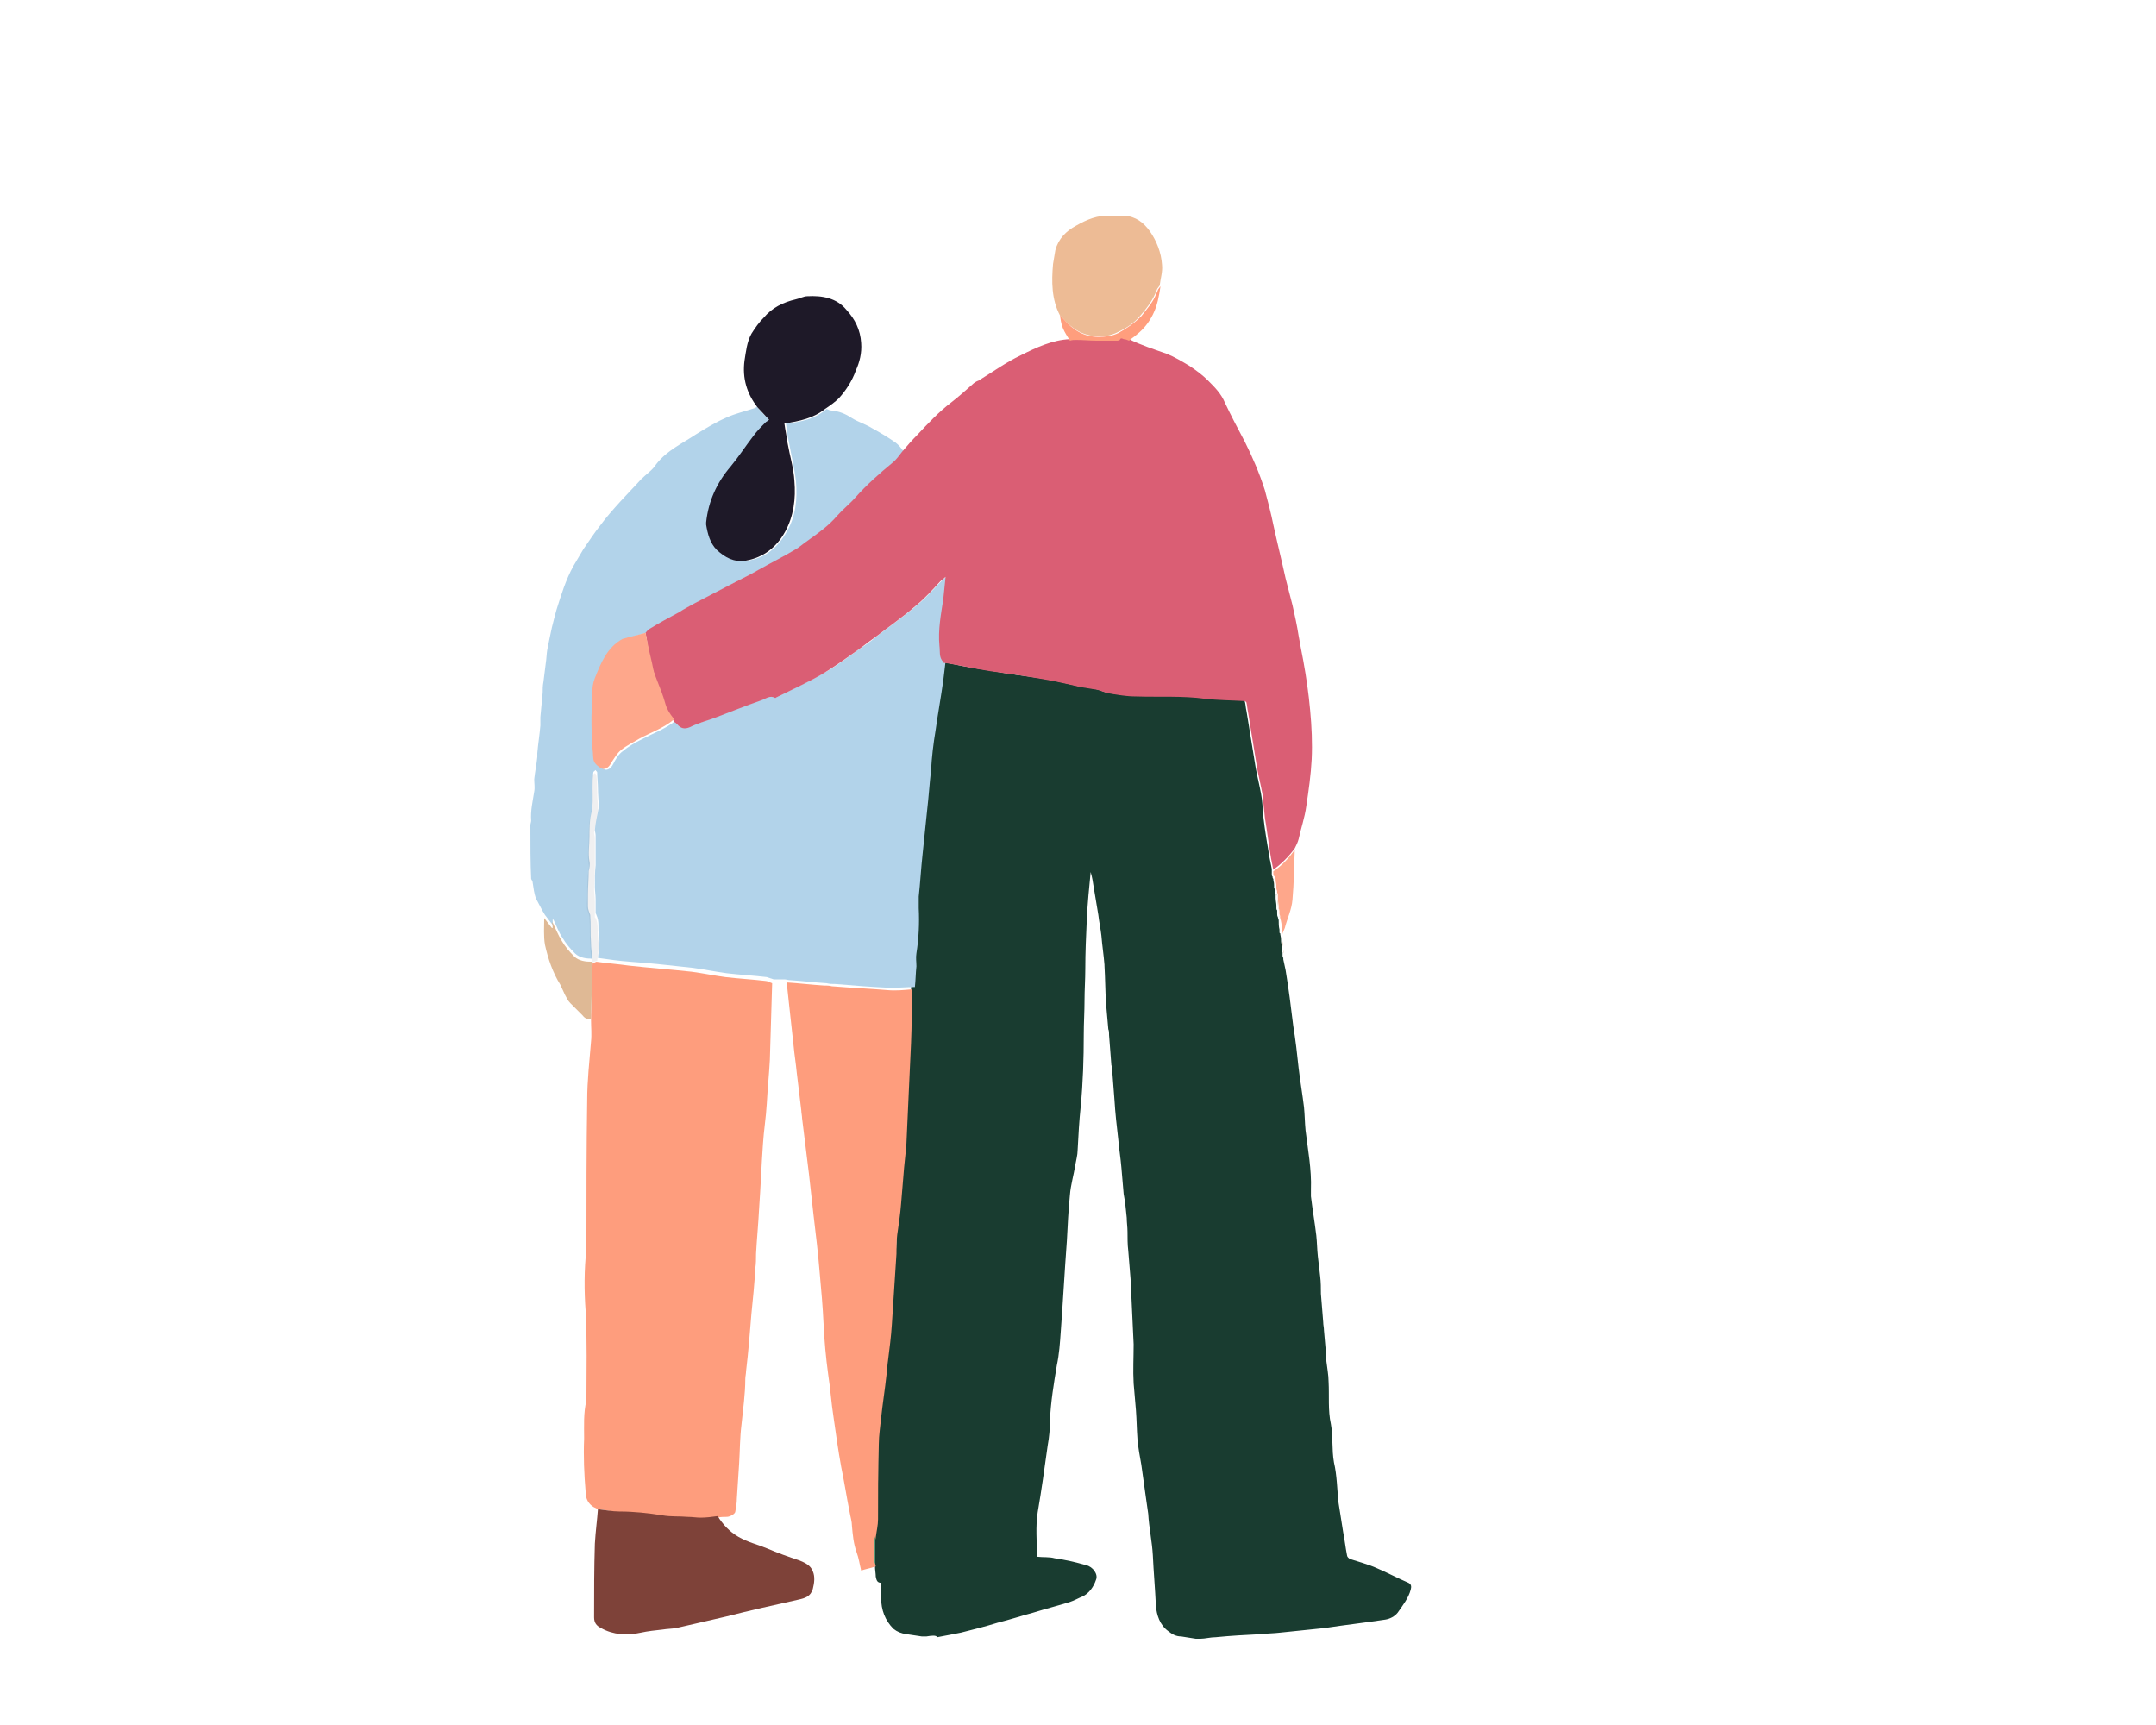<svg width="500" height="400" viewBox="0 0 500 400" fill="none" xmlns="http://www.w3.org/2000/svg">
<path d="M214.846 379.467C214.49 379.467 214.134 379.467 213.778 379.467C212.532 379.289 211.287 379.111 210.219 378.933C208.973 378.755 208.083 378.4 207.193 377.689C205.235 375.733 204.345 373.244 204.345 370.577C204.345 369.51 204.345 368.266 204.345 367.021C203.455 367.021 203.277 366.488 203.099 365.599C203.099 364.888 202.921 363.999 202.921 363.287C202.921 363.11 202.921 363.11 202.921 362.932C202.921 360.621 202.921 358.487 202.921 356.176C203.099 354.753 203.455 353.331 203.455 351.909C203.633 346.042 203.633 340.174 203.633 334.485C203.633 332.529 203.989 330.396 204.167 328.44C204.523 325.062 205.057 321.862 205.413 318.484C205.591 317.417 205.591 316.172 205.769 315.106C206.125 312.261 206.303 309.594 206.659 306.749C206.837 304.082 207.015 301.415 207.193 298.571C207.371 295.904 207.549 293.059 207.727 290.392C207.905 288.97 207.905 287.37 207.905 285.947C208.083 283.636 208.439 281.325 208.795 278.836C208.973 276.702 209.151 274.569 209.329 272.435C209.507 269.946 209.863 267.457 210.041 264.79C210.219 260.879 210.397 256.967 210.575 253.056C210.753 249.144 210.931 245.411 211.109 241.499C211.287 237.41 211.287 233.143 211.287 229.054C211.465 227.454 211.465 225.853 211.643 224.253C211.643 223.187 211.643 222.298 211.643 221.231C211.999 217.675 212.354 214.297 212.177 210.741C212.177 209.852 212.177 208.963 212.177 208.074C212.354 204.874 212.71 201.496 213.066 198.296C213.422 194.917 213.778 191.362 214.134 187.984C214.49 184.961 214.668 181.939 215.024 178.916C215.38 175.716 215.736 172.693 216.092 169.493C216.626 165.582 217.338 161.67 217.872 157.937C218.05 156.514 218.228 155.092 218.406 153.492C221.966 154.203 225.526 154.914 229.264 155.447C233.18 156.159 237.095 156.692 241.011 157.225C243.325 157.581 245.817 158.114 248.131 158.648C248.843 158.825 249.733 159.003 250.445 159.181C251.513 159.359 252.759 159.537 253.827 159.714C254.895 159.892 255.785 160.426 256.853 160.603C258.81 160.959 260.946 161.315 263.082 161.315C268.422 161.492 273.762 161.137 279.102 161.848C282.127 162.204 285.153 162.204 288.179 162.381C288.357 162.381 288.713 162.559 288.713 162.737C288.891 163.448 288.891 164.159 289.069 164.87C289.781 169.315 290.493 173.582 291.205 178.027C291.561 179.983 292.095 182.116 292.451 184.072C292.807 185.85 292.807 187.628 292.985 189.406C293.341 192.606 293.875 195.629 294.409 198.829C294.587 199.718 294.765 200.607 294.943 201.496C294.943 202.029 294.943 202.563 294.943 202.918C294.943 203.096 295.121 203.274 295.121 203.274C295.121 203.452 295.121 203.629 295.299 203.807C295.299 204.34 295.477 204.696 295.477 205.229C295.477 205.407 295.477 205.585 295.477 205.763C295.477 205.941 295.655 206.118 295.655 206.474C295.655 206.652 295.655 206.652 295.655 206.83C295.655 207.007 295.655 207.185 295.833 207.363C295.833 207.719 295.833 207.896 295.833 208.252C295.833 208.785 296.011 209.496 296.011 210.03C296.011 210.208 296.011 210.385 296.011 210.563C296.011 210.741 296.011 210.919 296.189 211.097C296.189 211.274 296.189 211.452 296.189 211.808C296.189 212.163 296.189 212.341 296.367 212.697C296.367 212.875 296.545 213.23 296.545 213.408C296.545 214.119 296.545 214.83 296.723 215.541C296.723 215.719 296.723 215.897 296.723 216.075C296.723 216.253 296.723 216.43 296.901 216.43C296.901 216.786 297.079 217.319 297.079 217.675C297.079 218.208 297.079 218.564 297.257 219.097C297.257 219.453 297.257 219.631 297.257 219.986C297.257 220.342 297.257 220.52 297.435 220.875C297.435 221.053 297.435 221.053 297.435 221.231C297.435 221.409 297.435 221.409 297.435 221.586C297.435 221.764 297.435 221.942 297.613 222.12C297.613 222.298 297.613 222.298 297.613 222.475C297.791 223.364 297.969 224.076 298.147 224.964C298.859 229.232 299.393 233.499 299.927 237.943C300.461 241.144 300.817 244.344 301.173 247.722C301.529 250.744 302.063 253.767 302.419 256.789C302.597 258.567 302.597 260.345 302.775 262.123C303.309 266.568 304.198 271.191 304.02 275.813C304.02 276.347 304.02 276.88 304.02 277.413C304.376 280.436 304.91 283.458 305.266 286.481C305.444 288.081 305.444 289.681 305.622 291.281C305.8 292.881 305.978 294.304 306.156 295.904C306.334 297.326 306.334 298.749 306.334 299.993C306.512 302.127 306.69 304.438 306.868 306.571C306.868 307.283 307.046 307.816 307.046 308.527C307.224 310.483 307.402 312.616 307.58 314.572C307.58 314.928 307.58 315.283 307.58 315.461C307.758 317.061 308.114 318.839 308.114 320.439C308.292 323.64 307.936 327.018 308.648 330.218C309.182 333.063 308.826 336.085 309.36 339.108C310.072 342.13 310.072 345.33 310.428 348.531C310.784 350.842 311.14 352.975 311.496 355.287C311.852 357.065 312.03 358.843 312.386 360.621C312.386 360.976 312.742 361.332 313.098 361.509C315.234 362.221 317.37 362.754 319.328 363.643C321.82 364.71 324.134 365.954 326.625 367.021C327.337 367.377 327.337 367.91 327.159 368.621C326.625 370.577 325.38 372.177 324.134 373.955C323.422 374.844 322.354 375.377 321.286 375.555C316.658 376.266 311.852 376.8 307.224 377.511C303.842 377.866 300.283 378.222 296.901 378.578C295.477 378.755 293.875 378.755 292.451 378.933C288.891 379.111 285.509 379.289 281.949 379.644C280.703 379.644 279.458 380 278.39 380C278.034 380 277.678 380 277.322 380C276.254 379.822 275.008 379.644 273.94 379.467C272.694 379.467 271.804 378.933 270.914 378.222C268.956 376.8 268.244 374.488 268.066 372.355C267.888 368.443 267.532 364.532 267.354 360.621C267.176 357.42 266.464 354.22 266.286 351.02C266.108 349.775 265.93 348.531 265.752 347.286C265.396 344.797 265.04 342.13 264.684 339.641C264.328 337.685 263.972 335.73 263.794 333.774C263.616 331.462 263.616 329.329 263.438 327.018C263.26 324.884 263.082 322.928 262.904 320.795C262.726 317.772 262.904 314.75 262.904 311.727C262.726 307.994 262.548 304.082 262.37 300.349C262.37 299.104 262.192 297.86 262.192 296.615C262.014 294.482 261.836 292.17 261.658 290.037C261.48 288.614 261.48 287.014 261.48 285.592C261.48 284.525 261.302 283.458 261.302 282.392C261.124 280.614 260.946 278.658 260.59 276.88C260.412 274.747 260.234 272.791 260.056 270.657C259.878 268.524 259.522 266.39 259.344 264.257C258.988 261.234 258.632 258.034 258.454 255.011C258.276 252.7 258.098 250.389 257.92 248.078C257.92 247.722 257.92 247.366 257.742 247.011C257.564 244.699 257.387 242.388 257.209 240.077C257.209 239.544 257.209 239.01 257.031 238.655C256.853 236.699 256.675 234.565 256.497 232.61C256.319 229.765 256.319 226.92 256.141 223.898V223.72C255.963 221.409 255.607 219.275 255.429 216.964C255.251 215.364 254.895 213.764 254.717 212.163C254.361 210.03 254.005 207.896 253.649 205.763C253.471 204.518 253.293 203.452 252.937 202.207C252.581 205.763 252.225 209.496 252.047 213.052C251.869 216.964 251.691 220.875 251.691 224.787C251.691 227.098 251.513 229.587 251.513 231.898C251.513 234.565 251.335 237.232 251.335 239.899C251.335 245.411 251.157 251.1 250.623 256.612C250.267 259.99 250.089 263.368 249.911 266.746C249.911 267.813 249.555 269.057 249.377 270.124C249.021 272.435 248.309 274.747 248.131 277.058C247.775 280.614 247.597 284.17 247.419 287.725C246.885 294.837 246.529 301.771 245.995 308.883C245.817 311.372 245.639 314.039 245.105 316.528C244.393 320.795 243.681 325.062 243.503 329.329C243.503 331.285 243.325 333.24 242.969 335.196C242.257 340.352 241.545 345.508 240.655 350.664C240.121 354.042 240.477 357.42 240.477 360.976C241.901 361.154 243.325 360.976 244.571 361.332C247.063 361.687 249.377 362.221 251.869 362.932C253.471 363.287 254.717 365.065 254.183 366.31C253.649 367.91 252.581 369.51 250.979 370.221C250.089 370.577 249.199 371.11 248.131 371.466C245.283 372.355 242.435 373.066 239.587 373.955C236.917 374.666 234.248 375.555 231.4 376.266C228.552 377.155 225.704 377.866 222.856 378.578C221.076 378.933 219.296 379.289 217.338 379.644C217.16 379.111 215.914 379.289 214.846 379.467Z" fill="#193C30"/>
<path d="M123 191.365C123 191.01 123.178 190.654 123.178 190.298C123 187.987 123.534 185.854 123.89 183.542C124.068 182.653 123.89 181.586 123.89 180.698C124.068 178.92 124.424 177.319 124.602 175.542C124.602 175.186 124.602 175.008 124.602 174.653C124.78 172.519 125.136 170.386 125.314 168.252C125.314 167.541 125.314 167.007 125.314 166.296C125.492 164.341 125.67 162.563 125.848 160.607C125.848 159.896 125.848 159.007 126.026 158.118C126.204 156.695 126.382 155.273 126.56 153.851C126.738 152.784 126.738 151.717 126.916 150.651C127.272 148.873 127.628 147.095 127.984 145.495C128.34 144.072 128.696 142.65 129.052 141.405C130.12 138.027 131.188 134.471 132.968 131.271C133.68 130.027 134.569 128.604 135.281 127.36C136.527 125.582 137.773 123.626 139.197 121.848C140.621 119.892 142.223 118.114 143.825 116.336C145.427 114.559 147.029 112.958 148.631 111.18C149.877 109.936 151.301 109.047 152.191 107.625C154.683 104.424 158.242 102.824 161.446 100.691C163.76 99.268 166.074 97.846 168.566 96.779C170.524 95.89 172.838 95.357 174.974 94.646C175.152 94.646 175.33 94.468 175.508 94.29C176.576 95.535 177.466 96.424 178.356 97.313C178.178 97.49 178 97.668 178 97.846C176.932 98.913 175.864 99.98 174.974 101.224C173.194 103.535 171.592 105.847 169.812 108.158C166.608 111.892 164.65 116.336 164.116 121.137C164.116 121.315 164.116 121.492 164.116 121.67C164.472 123.804 164.828 125.76 166.608 127.537C168.388 129.315 170.524 130.382 173.194 130.027C177.466 129.493 180.491 126.826 182.449 123.27C184.585 119.715 184.941 115.625 184.585 111.536C184.229 108.514 183.517 105.669 182.983 102.646C182.627 101.224 182.449 99.624 182.271 98.202C185.831 97.846 189.035 97.135 191.705 94.823C192.061 95.001 192.417 95.179 192.773 95.179C194.553 95.357 195.977 95.89 197.579 96.957C199.003 97.846 200.783 98.379 202.206 99.268C204.164 100.335 205.944 101.402 207.724 102.646C208.436 103.18 208.97 103.891 209.504 104.602C208.792 105.491 208.08 106.558 207.19 107.269C204.164 109.758 201.139 112.603 198.469 115.448C197.223 116.87 195.621 118.114 194.375 119.537C192.239 121.848 189.925 123.626 187.433 125.404C186.543 126.115 185.475 127.004 184.407 127.537C181.559 129.138 178.89 130.738 176.042 132.16C173.728 133.405 171.414 134.471 169.278 135.716C166.608 137.138 163.76 138.561 161.09 139.983C160.022 140.516 158.954 141.227 157.708 141.939C155.395 143.183 153.081 144.606 150.767 145.85C150.411 146.028 150.233 146.383 149.877 146.739C148.275 147.272 146.495 147.628 144.893 148.339C141.333 150.295 139.909 153.851 138.485 157.407C137.595 159.54 137.951 162.029 137.773 164.341C137.595 167.007 137.773 169.674 137.773 172.341C137.773 172.875 137.773 173.408 137.951 173.941C137.951 174.83 137.951 175.897 138.307 176.786C138.663 177.497 139.375 178.031 140.087 178.386C140.799 178.742 141.689 178.208 142.223 177.142C142.757 176.075 143.469 174.83 144.537 174.119C145.783 173.052 147.385 172.163 148.809 171.452C151.479 170.03 154.505 168.963 156.819 167.007C156.996 167.185 157.352 167.363 157.53 167.541C158.42 168.608 159.31 168.608 160.556 168.252C162.514 167.541 164.472 166.83 166.252 166.118C169.812 164.696 173.372 163.452 177.11 162.029C178.178 161.674 179.068 160.785 180.313 161.496C180.313 161.496 180.491 161.496 180.669 161.318C184.229 159.54 187.789 157.94 191.171 155.984C193.841 154.562 196.333 152.606 198.825 150.828C200.427 149.762 202.028 148.695 203.452 147.45C206.656 144.961 210.038 142.65 213.064 139.983C215.022 138.383 216.802 136.249 218.582 134.471C218.938 134.116 219.294 133.938 219.828 133.405C219.65 135.36 219.65 136.96 219.294 138.561C218.76 142.116 218.226 145.672 218.404 149.406C218.582 150.651 218.226 152.073 219.294 153.14V153.317C219.116 154.74 218.938 156.162 218.76 157.762C218.226 161.674 217.514 165.407 216.98 169.319C216.446 172.519 216.09 175.542 215.912 178.742C215.556 181.764 215.378 184.787 215.022 187.809C214.666 191.187 214.31 194.743 213.954 198.121C213.598 201.321 213.42 204.7 213.064 207.9C213.064 208.789 213.064 209.678 213.064 210.567C213.242 214.123 213.064 217.678 212.53 221.057C212.352 222.123 212.53 223.012 212.53 224.079C212.352 225.679 212.352 227.279 212.174 228.879C210.216 228.879 208.436 229.057 206.478 229.057C202.206 228.879 197.935 228.524 193.663 228.168C192.951 228.168 192.417 228.168 191.705 227.99C188.857 227.813 186.009 227.457 183.161 227.279C182.805 227.279 182.271 227.101 181.915 227.101C181.025 227.101 180.313 227.101 179.423 227.101C178.89 226.924 178.356 226.746 177.822 226.568C174.796 226.212 171.592 226.035 168.566 225.679C165.896 225.324 163.404 224.79 160.734 224.435C155.929 223.901 151.123 223.368 146.139 223.012C143.647 222.834 141.155 222.479 138.663 222.123C138.841 220.879 139.019 219.456 139.019 218.212C139.019 217.678 139.019 217.145 138.841 216.612C138.663 215.189 139.019 213.589 138.307 212.167C138.307 211.989 138.129 211.811 138.129 211.811C138.129 210.745 138.129 209.5 138.129 208.433C138.129 207.544 137.951 206.655 137.951 205.589C137.951 203.988 137.951 202.21 138.129 200.61C138.129 199.544 138.129 198.477 138.129 197.232C138.129 195.988 138.129 194.921 138.129 193.676C138.129 193.321 137.951 192.787 137.951 192.432C138.129 190.654 138.485 189.054 138.841 187.276V187.098C138.841 185.676 138.663 184.253 138.663 182.831C138.663 181.586 138.485 180.342 138.485 179.097C138.485 178.92 138.129 178.742 138.129 178.564C137.951 178.742 137.595 178.92 137.595 179.097C137.417 180.342 137.417 181.409 137.417 182.653C137.417 184.787 137.595 186.742 137.061 188.876C136.705 190.476 136.705 192.254 136.705 194.032C136.705 195.988 136.349 197.943 136.705 199.721C136.883 200.433 136.705 201.321 136.527 202.033C136.527 203.811 136.349 205.589 136.349 207.366C136.349 208.255 136.349 209.322 136.349 210.211C136.349 210.922 136.705 211.633 136.883 212.167C137.061 214.3 136.883 216.434 137.061 218.567C137.061 219.812 137.239 221.057 137.417 222.301C135.993 222.301 134.391 222.123 133.324 221.057C132.256 219.99 131.188 218.745 130.476 217.501C129.586 216.256 129.052 214.656 128.34 213.234H128.162C128.162 213.589 128.162 214.123 128.34 214.478H128.162C127.628 213.767 126.916 212.878 126.382 212.167C126.204 211.811 126.026 211.633 125.848 211.278C125.314 210.211 124.78 209.322 124.246 208.255C123.89 207.189 123.712 205.944 123.534 204.7C123.534 204.344 123.356 204.166 123.178 203.811C123 200.255 123 195.81 123 191.365Z" fill="#B2D3EA"/>
<path d="M149.698 146.739C150.054 146.383 150.232 146.028 150.588 145.85C152.902 144.427 155.216 143.183 157.53 141.938C158.598 141.227 159.666 140.694 160.912 139.983C163.582 138.56 166.429 137.138 169.099 135.716C171.413 134.471 173.727 133.404 175.863 132.16C178.711 130.56 181.559 129.137 184.229 127.537C185.297 127.004 186.187 126.115 187.255 125.404C189.746 123.626 192.238 121.848 194.196 119.536C195.442 118.114 197.044 116.87 198.29 115.447C200.96 112.425 203.986 109.758 207.012 107.269C207.902 106.558 208.614 105.491 209.326 104.602C210.394 103.357 211.462 102.113 212.707 100.868C215.199 98.201 217.691 95.534 220.717 93.223C222.319 91.978 223.921 90.556 225.523 89.134C225.879 88.778 226.413 88.423 226.947 88.245C230.151 86.289 233.355 83.978 236.736 82.378C240.296 80.6 244.034 78.822 248.128 78.644C248.662 78.644 249.018 78.466 249.552 78.466C251.154 78.466 252.756 78.644 254.358 78.644C255.96 78.644 257.561 78.644 259.163 78.644C259.341 78.644 259.519 78.644 259.697 78.466C259.875 77.755 260.231 78.111 260.587 78.288C260.943 78.466 261.477 78.466 261.833 78.644C264.681 80.066 267.529 80.955 270.555 82.022C272.335 82.733 274.115 83.8 275.895 84.867C277.497 85.933 278.921 87 280.166 88.245C281.768 89.845 283.192 91.267 284.082 93.401C285.506 96.423 287.108 99.446 288.71 102.468C290.49 106.024 292.092 109.758 293.338 113.669C294.05 116.336 294.762 119.003 295.296 121.67C296.186 125.759 297.254 130.026 298.144 134.115C298.678 136.249 299.212 138.205 299.746 140.338C300.28 142.649 300.814 145.139 301.17 147.45C301.525 149.406 301.881 151.361 302.237 153.139C302.949 157.051 303.483 160.784 303.839 164.696C304.195 168.429 304.373 172.341 304.195 176.075C304.017 179.63 303.483 183.364 302.949 186.92C302.593 189.587 301.703 192.076 301.17 194.565C300.992 195.276 300.636 195.987 300.28 196.699C298.856 198.654 297.254 200.254 295.296 201.677C295.118 200.788 294.94 199.899 294.762 199.01C294.228 195.81 293.872 192.787 293.338 189.587C293.16 187.809 292.982 186.031 292.804 184.253C292.448 182.297 291.914 180.164 291.558 178.208C290.846 173.763 290.134 169.496 289.422 165.051C289.244 164.34 289.244 163.629 289.066 162.918C289.066 162.74 288.71 162.562 288.532 162.562C285.506 162.385 282.48 162.384 279.454 162.029C274.115 161.318 268.775 161.673 263.435 161.496C261.299 161.496 259.341 161.14 257.205 160.784C256.138 160.607 255.248 160.073 254.18 159.895C253.112 159.718 252.044 159.54 250.798 159.362C250.086 159.184 249.196 159.006 248.484 158.829C246.17 158.295 243.678 157.762 241.364 157.406C237.448 156.695 233.533 156.162 229.617 155.628C226.057 155.095 222.497 154.206 218.759 153.673V153.495C217.691 152.428 218.047 151.006 217.869 149.761C217.513 146.028 218.225 142.472 218.759 138.916C218.937 137.316 219.115 135.538 219.293 133.76C218.759 134.293 218.403 134.471 218.047 134.827C216.267 136.782 214.487 138.738 212.529 140.338C209.504 143.005 206.122 145.316 202.918 147.805C201.316 148.872 199.892 150.117 198.29 151.184C195.798 152.961 193.306 154.739 190.636 156.34C187.255 158.295 183.695 159.895 180.135 161.673C179.957 161.673 179.957 161.851 179.779 161.851C178.533 161.14 177.643 162.029 176.575 162.385C173.015 163.629 169.455 165.051 165.718 166.474C163.76 167.185 161.802 167.718 160.022 168.607C158.776 169.141 157.886 168.963 156.996 167.896C156.818 167.718 156.64 167.54 156.284 167.363C156.284 167.185 156.106 167.007 156.106 167.007C155.394 165.94 154.682 165.051 154.326 163.807C153.792 161.851 152.902 160.073 152.368 158.295C152.012 157.406 151.834 156.517 151.478 155.628C150.944 153.673 150.588 151.895 150.232 149.939C150.054 148.517 149.876 147.628 149.698 146.739Z" fill="#DA5E74"/>
<path d="M202.916 363.29C201.848 363.645 200.78 363.823 199.713 364.179C199.357 362.756 199.179 361.334 198.645 359.912C197.933 357.956 197.755 355.822 197.577 353.867C197.577 352.8 197.221 351.733 197.043 350.666C196.331 347.111 195.797 343.555 195.085 340.177C194.373 336.265 193.839 332.354 193.305 328.62C192.771 325.242 192.593 322.042 192.059 318.664C191.525 314.752 191.169 310.841 190.991 306.929C190.813 303.018 190.457 299.106 190.101 295.195C189.745 290.75 189.211 286.305 188.677 281.861C188.321 278.66 187.965 275.46 187.609 272.26C187.075 267.993 186.541 263.548 186.007 259.281C186.007 258.747 185.829 258.036 185.829 257.503C185.473 254.48 185.117 251.636 184.761 248.613C184.583 246.658 184.227 244.524 184.049 242.568C183.693 239.368 183.337 235.99 182.981 232.79C182.803 231.19 182.625 229.412 182.447 227.811C185.295 227.989 188.143 228.345 190.991 228.523C191.703 228.523 192.237 228.523 192.949 228.7C197.221 229.056 201.492 229.234 205.764 229.589C207.722 229.767 209.502 229.589 211.46 229.412C211.46 233.501 211.46 237.768 211.282 241.857C211.104 245.769 210.926 249.502 210.748 253.414C210.57 257.325 210.392 261.237 210.214 265.148C210.036 267.637 209.68 270.126 209.502 272.793C209.324 274.927 209.146 277.06 208.968 279.194C208.79 281.505 208.434 283.816 208.078 286.305C207.9 287.728 207.9 289.328 207.9 290.75C207.722 293.417 207.544 296.262 207.366 298.929C207.188 301.596 207.01 304.262 206.832 307.107C206.654 309.952 206.298 312.619 205.942 315.463C205.764 316.53 205.764 317.775 205.586 318.841C205.23 322.22 204.696 325.42 204.34 328.798C204.162 330.754 203.806 332.887 203.806 334.843C203.628 340.71 203.628 346.577 203.628 352.267C203.628 353.689 203.272 355.111 203.094 356.534C203.094 356.889 202.916 357.067 202.916 357.423C202.916 359.023 202.916 360.623 202.916 362.223C202.916 362.579 203.094 362.934 203.094 363.29C202.916 363.112 202.916 363.112 202.916 363.29Z" fill="#FE9D7D"/>
<path d="M295.291 202.034C297.249 200.789 298.851 199.011 300.275 197.056C300.097 200.967 300.097 204.701 299.741 208.612C299.563 210.923 298.495 213.057 297.961 215.191C297.783 215.546 297.605 216.079 297.427 216.435L297.249 216.257C297.249 216.079 297.249 215.902 297.249 215.724C297.249 215.013 297.249 214.302 297.071 213.59C297.071 213.413 296.893 213.057 296.893 212.879C296.893 212.524 296.893 212.346 296.715 211.99C296.715 211.812 296.715 211.635 296.715 211.279C296.715 211.101 296.715 210.924 296.537 210.746C296.537 210.568 296.537 210.39 296.537 210.212C296.537 209.679 296.359 208.968 296.359 208.434C296.359 208.079 296.359 207.901 296.359 207.545C296.359 207.368 296.359 207.19 296.181 207.012C296.181 206.834 296.181 206.834 296.181 206.656C296.181 206.479 296.003 206.301 296.003 205.945C296.003 205.768 296.003 205.59 296.003 205.412C296.003 204.879 295.825 204.523 295.825 203.99C295.825 203.812 295.825 203.634 295.647 203.456C295.647 203.278 295.469 203.101 295.469 203.101C295.291 203.101 295.291 202.567 295.291 202.034Z" fill="#FEA78B"/>
<path d="M202.925 362.933C202.925 362.578 202.747 362.222 202.747 361.866C202.747 360.266 202.747 358.666 202.747 357.066C202.747 356.71 202.925 356.533 202.925 356.177C202.925 358.488 202.925 360.8 202.925 362.933Z" fill="#0E8D64"/>
<path d="M297.08 213.768C297.08 214.479 297.08 215.19 297.258 215.901C297.08 215.19 297.08 214.479 297.08 213.768Z" fill="#DFB995"/>
<path d="M296.192 208.614C296.192 209.147 296.37 209.858 296.37 210.392C296.37 209.68 296.37 209.147 296.192 208.614Z" fill="#DFB995"/>
<path d="M297.43 218.034C297.43 218.568 297.43 218.923 297.608 219.456C297.608 218.923 297.43 218.39 297.43 218.034Z" fill="#DFB995"/>
<path d="M295.481 204.344C295.481 204.877 295.659 205.232 295.659 205.766C295.659 205.232 295.659 204.877 295.481 204.344Z" fill="#DFB995"/>
<path d="M296.717 211.988C296.717 212.343 296.717 212.521 296.895 212.877C296.895 212.699 296.717 212.343 296.717 211.988Z" fill="#DFB995"/>
<path d="M297.604 220.166C297.604 220.522 297.603 220.7 297.781 221.055C297.781 220.7 297.604 220.522 297.604 220.166Z" fill="#DFB995"/>
<path d="M295.829 206.301C295.829 206.479 296.007 206.656 296.007 207.012C296.007 206.656 295.829 206.479 295.829 206.301Z" fill="#DFB995"/>
<path d="M296.542 210.746C296.542 210.923 296.542 211.101 296.72 211.279C296.72 211.279 296.542 210.923 296.542 210.746Z" fill="#DFB995"/>
<path d="M296.006 207.189C296.006 207.367 296.006 207.545 296.184 207.722C296.184 207.545 296.006 207.367 296.006 207.189Z" fill="#DFB995"/>
<path d="M295.291 203.456C295.291 203.634 295.469 203.812 295.469 203.812C295.291 203.812 295.291 203.634 295.291 203.456Z" fill="#DFB995"/>
<path d="M297.253 216.256L297.431 216.433V216.611C297.253 216.611 297.253 216.433 297.253 216.256Z" fill="#DFB995"/>
<path d="M191.348 94.822C188.678 96.956 185.474 97.667 181.914 98.2C182.092 99.623 182.448 101.223 182.626 102.645C183.16 105.668 184.05 108.512 184.228 111.535C184.584 115.624 184.05 119.713 182.092 123.269C180.134 126.825 177.108 129.314 172.836 130.025C170.166 130.381 168.209 129.314 166.251 127.536C164.649 125.936 164.115 123.802 163.759 121.669C163.759 121.491 163.759 121.313 163.759 121.136C164.293 116.157 166.251 111.89 169.455 108.157C171.234 106.023 172.836 103.534 174.616 101.223C175.506 99.978 176.574 98.911 177.642 97.845C177.998 97.667 178.176 97.489 178.354 97.311C177.464 96.422 176.574 95.356 175.684 94.467C173.192 91.266 172.124 87.71 172.658 83.621C173.014 81.488 173.192 79.354 174.26 77.398C175.15 75.976 176.04 74.732 177.108 73.665C179.066 71.353 181.558 70.109 184.584 69.398C185.474 69.22 186.364 68.687 187.254 68.687C190.636 68.509 194.017 69.042 196.331 71.887C198.289 74.02 199.535 76.51 199.713 79.532C199.891 81.843 199.357 83.977 198.467 85.933C197.577 88.422 196.153 90.555 194.551 92.333C193.661 93.222 192.415 94.111 191.348 94.822Z" fill="#1E1928"/>
<path d="M245.813 73.132C243.855 69.399 243.855 65.31 244.211 61.22C244.389 60.154 244.567 59.087 244.745 58.02C245.457 55.353 247.237 53.575 249.551 52.331C252.043 50.908 254.535 49.842 257.561 50.019C258.629 50.197 259.697 50.019 260.765 50.019C263.434 50.197 265.214 51.62 266.638 53.575C268.24 55.887 269.308 58.553 269.486 61.398C269.664 62.998 269.13 64.598 268.952 66.199C268.774 66.376 268.596 66.732 268.418 66.91C268.24 67.265 268.062 67.621 267.884 68.154C266.994 70.11 265.748 71.71 264.502 73.132C263.078 74.91 261.121 76.155 259.163 77.044C257.739 77.755 256.137 78.111 254.535 77.933C251.331 77.933 248.661 76.333 246.525 73.844C246.347 73.666 245.991 73.31 245.813 73.132Z" fill="#EDBB95"/>
<path d="M245.818 73.133C246.174 73.489 246.352 73.667 246.708 74.022C248.844 76.511 251.336 78.112 254.718 78.112C256.32 78.112 257.922 77.934 259.346 77.223C261.304 76.156 263.084 74.911 264.686 73.311C265.931 71.711 267.355 70.111 268.067 68.333C268.245 67.977 268.423 67.444 268.601 67.088C268.779 66.911 268.957 66.555 269.135 66.377C268.779 68.689 268.423 70.822 267.355 72.956C266.465 74.734 265.219 76.334 263.618 77.578C263.084 78.112 262.372 78.467 261.838 79.001C261.482 78.823 260.948 78.645 260.592 78.645C260.236 78.467 259.88 78.289 259.702 78.823C259.702 78.823 259.346 79.001 259.168 79.001C257.566 79.001 255.964 79.001 254.362 79.001C252.76 79.001 251.158 78.823 249.556 78.823C249.022 78.823 248.666 78.823 248.132 79.001C247.598 78.112 246.886 77.045 246.53 76.156C245.996 74.911 245.996 74.022 245.818 73.133Z" fill="#FF9E7D"/>
<path d="M138.667 349.958C138.311 349.78 137.955 349.602 137.599 349.424C136.531 348.713 135.819 347.646 135.819 346.046C135.463 341.779 135.285 337.69 135.463 333.601C135.463 330.578 135.285 327.734 135.997 324.711V324.533C135.997 317.777 136.175 310.843 135.819 304.087C135.463 299.287 135.463 294.486 135.997 289.686C135.997 289.33 135.997 288.975 135.997 288.619C135.997 277.418 135.997 266.395 136.175 255.194C136.175 250.572 136.709 245.949 137.065 241.504C137.243 239.904 137.065 238.126 137.065 236.526C137.065 236.17 137.065 235.637 137.065 235.281C137.243 231.37 137.243 227.281 137.421 223.369C137.777 223.191 137.955 223.191 138.311 223.014C140.803 223.369 143.295 223.547 145.787 223.903C150.593 224.436 155.399 224.792 160.382 225.325C163.052 225.68 165.544 226.214 168.214 226.569C171.24 226.925 174.444 227.103 177.47 227.458C178.004 227.458 178.538 227.814 179.072 227.992C178.894 233.859 178.716 239.904 178.538 245.771C178.36 249.149 178.004 252.527 177.826 255.905C177.648 259.106 177.114 262.306 176.936 265.328C176.58 270.307 176.402 275.285 176.046 280.263C175.868 283.819 175.512 287.375 175.334 290.753C175.334 291.819 175.334 293.064 175.156 294.131C174.978 297.687 174.622 301.065 174.266 304.621C173.91 309.065 173.554 313.51 173.02 317.955C173.02 318.488 172.842 319.2 172.842 319.733C172.842 323.289 172.308 326.845 171.952 330.401C171.596 333.245 171.596 336.268 171.418 339.29C171.24 341.957 171.062 344.624 170.884 347.469C170.884 348.535 170.706 349.424 170.528 350.491C170.528 351.025 169.282 351.736 168.57 351.736C167.858 351.736 167.146 351.736 166.434 351.914C165.188 352.091 163.764 352.269 162.518 352.269C161.45 352.269 160.56 352.091 159.492 352.091C157.534 351.913 155.577 352.091 153.619 351.736C150.237 351.025 147.033 350.847 143.651 350.847C142.049 350.491 140.447 350.136 138.667 349.958Z" fill="#FE9D7D"/>
<path d="M149.704 146.738C149.882 147.627 150.06 148.516 150.238 149.405C150.594 151.361 151.128 153.139 151.484 155.095C151.662 155.984 152.017 156.872 152.373 157.761C153.085 159.539 153.797 161.317 154.331 163.273C154.687 164.518 155.399 165.584 156.111 166.473C156.289 166.651 156.289 166.829 156.289 166.829C153.975 168.785 150.95 169.851 148.28 171.274C146.856 172.163 145.254 172.874 144.008 173.941C143.118 174.652 142.406 175.896 141.694 176.963C141.16 178.03 140.27 178.563 139.558 178.208C138.846 177.852 138.134 177.319 137.778 176.607C137.422 175.719 137.6 174.83 137.422 173.763C137.422 173.229 137.244 172.696 137.244 172.163C137.244 169.496 137.066 166.829 137.244 164.162C137.422 161.851 137.066 159.362 137.956 157.228C139.38 153.672 140.804 150.116 144.364 148.161C146.144 147.627 147.924 147.272 149.704 146.738Z" fill="#FEA78B"/>
<path d="M137.42 223.19C137.242 227.102 137.242 231.191 137.064 235.103C137.064 235.458 137.064 235.991 137.064 236.347C136.174 236.347 135.64 236.169 135.106 235.458C134.216 234.569 133.148 233.502 132.258 232.613C131.724 232.08 131.368 231.369 131.012 230.658C130.656 229.947 130.3 229.058 129.944 228.346C128.164 225.502 127.096 222.301 126.384 219.101C126.028 217.145 126.206 214.834 126.206 212.878C126.74 213.59 127.452 214.479 127.986 215.19H128.164C128.164 214.834 128.164 214.301 127.986 213.945H128.164C128.876 215.367 129.41 216.79 130.3 218.212C131.012 219.457 132.08 220.701 133.148 221.768C134.216 222.835 135.818 223.013 137.242 223.013C137.242 223.013 137.42 223.013 137.42 223.19Z" fill="#DFB995"/>
<path opacity="0.8" d="M137.415 223.189L137.237 223.011C137.059 221.767 136.881 220.522 136.881 219.277C136.703 217.144 136.881 215.01 136.703 212.877C136.703 212.166 136.347 211.455 136.169 210.921C135.991 210.032 136.169 208.965 136.169 208.076C136.169 206.299 136.169 204.521 136.347 202.743C136.347 202.031 136.703 201.143 136.525 200.431C136.169 198.476 136.525 196.52 136.525 194.742C136.525 192.964 136.525 191.186 136.881 189.586C137.415 187.452 137.237 185.497 137.237 183.363C137.237 182.119 137.415 181.052 137.415 179.807C137.415 179.63 137.771 179.452 137.949 179.274C138.127 179.452 138.305 179.63 138.305 179.807C138.483 181.052 138.483 182.296 138.483 183.541C138.483 184.963 138.661 186.386 138.661 187.808V187.986C138.305 189.764 138.127 191.364 137.771 193.142C137.771 193.497 137.949 193.853 137.949 194.386C137.949 195.631 137.949 196.698 137.949 197.942C137.949 199.009 137.949 200.076 137.949 201.32C137.949 202.92 137.771 204.698 137.771 206.299C137.771 207.187 137.949 208.076 137.949 209.143C137.949 210.21 137.949 211.455 137.949 212.521C137.949 212.699 137.949 212.877 138.127 212.877C138.839 214.299 138.483 215.899 138.661 217.322C138.661 217.855 138.839 218.388 138.839 218.922C138.839 220.166 138.661 221.589 138.483 222.833C138.127 222.833 137.771 223.011 137.415 223.189Z" fill="#1E1928" fill-opacity="0.08"/>
<path d="M138.664 349.958C140.266 350.136 142.046 350.491 143.648 350.491C147.03 350.491 150.234 350.847 153.616 351.38C155.574 351.736 157.532 351.558 159.489 351.736C160.557 351.736 161.447 351.914 162.515 351.914C163.761 351.914 165.185 351.736 166.431 351.558C167.677 353.514 169.101 355.114 171.237 356.359C173.373 357.603 175.687 358.136 177.823 359.025C180.315 360.092 182.806 360.981 185.476 361.87C186.722 362.403 187.968 362.937 188.502 364.359C189.036 365.604 188.858 367.026 188.502 368.448C187.968 370.226 186.722 370.582 185.12 370.938C179.603 372.182 173.907 373.427 168.389 374.849C164.473 375.738 160.735 376.627 156.82 377.516C155.752 377.694 154.684 377.694 153.616 377.871C152.014 378.049 150.234 378.227 148.632 378.583C145.428 379.294 142.224 379.116 139.376 377.516C138.308 376.982 137.774 376.271 137.774 375.027C137.774 369.337 137.774 363.648 137.952 357.959C138.13 354.936 138.486 352.447 138.664 349.958Z" fill="#7E4239"/>
</svg>
